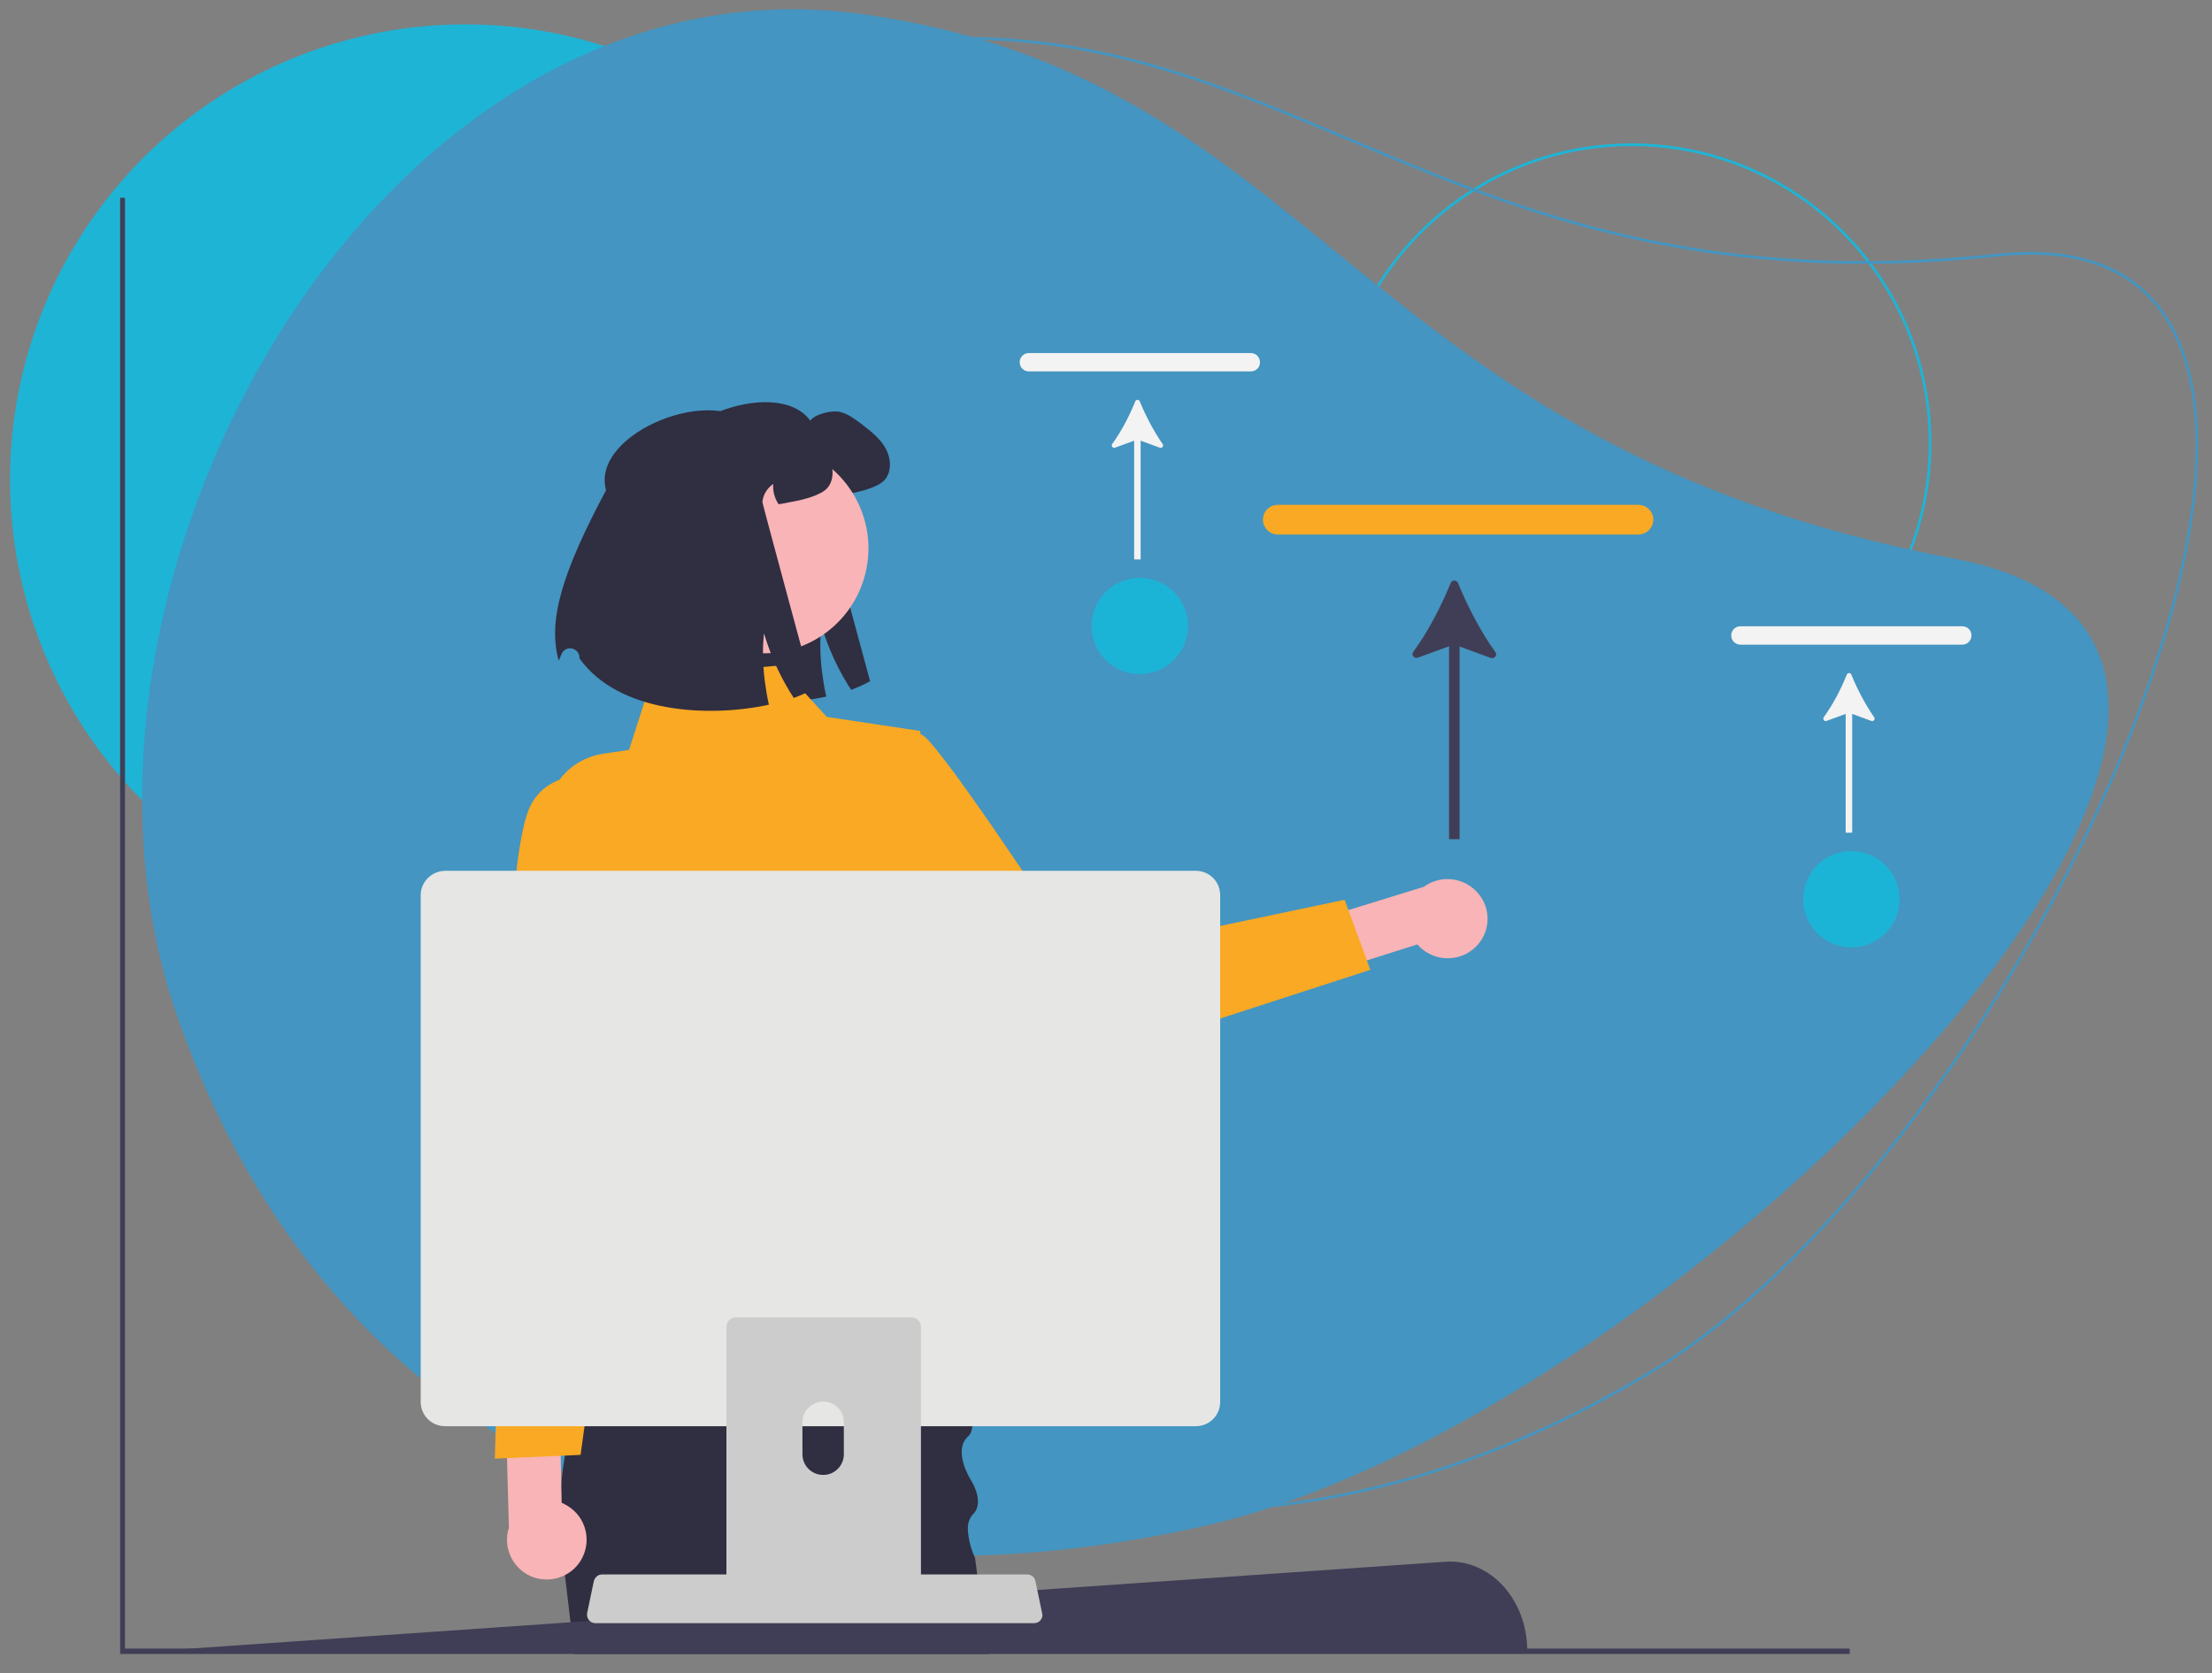<?xml version="1.0" encoding="utf-8"?>
<!-- Generator: Adobe Illustrator 21.0.0, SVG Export Plug-In . SVG Version: 6.00 Build 0)  -->
<svg version="1.1" xmlns="http://www.w3.org/2000/svg" xmlns:xlink="http://www.w3.org/1999/xlink" x="0px" y="0px"
	 viewBox="0 0 817.6 618.5" style="enable-background:new 0 0 817.6 618.5;" xml:space="preserve">
<rect x="0" y="0" width="817.6" height="618.5" fill="#808080" stroke="none"/>
<style type="text/css">
	.st0{fill:#1EB4D6;}
	.st1{fill:none;stroke:#1EB4D6;stroke-miterlimit:10;}
	.st2{fill:none;stroke:#4495C1;stroke-miterlimit:10;}
	.st3{fill:#4495C1;}
	.st4{fill:#302E41;}
	.st5{fill:#F8B4B6;}
	.st6{fill:#F9A924;}
	.st7{fill:#403E56;}
	.st8{fill:#F3F3F3;}
	.st9{fill:#1CB4D6;}
	.st10{fill:#CCCCCC;}
	.st11{fill:#E6E6E5;}
</style>
<g id="Livello_2">
</g>
<g id="Livello_4">
</g>
<g id="Livello_1">
</g>
<g id="Livello_3">
	<circle class="st0" cx="172" cy="177.3" r="168.3"/>
	<circle class="st1" cx="603.1" cy="163.8" r="110.3"/>
	<path class="st2" d="M211.6,435.8C313.2,570.1,466.3,594,610.3,507.1S906,76.6,738.5,94.3C527.3,116.7,473.2-7.3,314.7,17.4
		C148.6,43.3,109.4,300.9,211.6,435.8z"/>
	<path class="st3" d="M65.5,375.7c55.5,159.4,202.7,228.4,380,188.3s453.8-324,277.2-357.4C500.1,164.5,489.2,29.3,319.3,5.3
		C141.2-19.9,9.7,215.5,65.5,375.7z"/>
	<g>
		<path class="st4" d="M245.2,178.2c-5.9-21.5,41.8-40,54.3-22.7c1.7-2.5,8.2-4,11.1-3.2c3,0.8,5.4,2.6,7.9,4.5
			c3.3,2.6,6.8,5.2,8.8,8.9c2.1,3.7,2.4,8.7-0.4,11.8c-2.2,2.5-8.7,4.2-12,4.8c-2.3,0.5-4.2,0.8-5.9,1.1c-1.5-2.2-2.2-4.8-2-7.5
			c-2.2,1.5-3.8,4-4,6.7c0,0.6,18.6,69.2,18.6,69.2c-1.9,1.1-4.3,2.2-7,3.2c-4.6-7-8.5-15.3-11-23.9c-0.6,5.3-0.5,11.1,0.2,17
			c0.4,3.1,0.9,6.3,1.6,9.4c-22.2,4.8-55.5,3.2-70-17.1c0-0.1,0-0.2,0-0.3c-0.1-3.8-5.3-4.8-6.7-1.2c-0.4,0.9-0.7,1.7-1,2.3
			C223.6,226.2,229,208.7,245.2,178.2L245.2,178.2z"/>
		<path class="st5" d="M546.4,349c-5.2,6.2-14.5,7-20.8,1.8c-0.6-0.5-1.2-1.1-1.7-1.7l-70,22.2l-10.9-17.8l83.3-25.7
			c6.5-4.8,15.7-3.4,20.6,3.1C551,336.3,550.8,343.8,546.4,349L546.4,349z"/>
		<path class="st6" d="M298.6,293.7c0,0,31-34.9,44.5-20.1c13.5,14.8,55.6,79.7,55.6,79.7l98.3-20.7l9.5,25.9l-111.6,36.2
			c-8.4,2.7-17.6-0.1-23-7.1L298.6,293.7z"/>
		<path class="st4" d="M365.9,611.4H212.2l-0.1-1.2l-0.1-0.8l-1.3-11.2l-1.9-16l-0.7-6.1c0-0.3-0.1-0.6-0.1-0.9c-0.6-4-1-8-1.1-12
			c-0.2-5.5,0.1-11,0.7-16.4v0c0.3-2.9,0.7-5.8,1.2-8.7c0.6-3.7,1.4-7.3,2.3-10.9c1-4.1,2.2-8.1,3.5-12c1.5-4.5,3.1-8.9,4.7-13
			c0.2-0.4,0.4-0.9,0.5-1.3l0,0c8.7-21.2,18.6-35.7,18.6-35.7h112c0,0,5.2,22.7,7.8,41.5c0.4,3,0.8,5.8,1,8.5
			c0.5,4.9,0.6,9.1,0.2,12c-0.2,1.8-0.7,3-1.4,3.6c-6.2,5.3,0.9,16.4,0.9,16.4s5.3,8.1,0.7,12.6c-0.9,0.9-1.4,2.1-1.7,3.4
			c-0.4,2.1,0,4.6,0.5,6.9c0.5,2.2,1.3,4.2,1.7,5.1c0.2,0.4,0.3,0.7,0.3,0.7l0.8,6.2l0.8,5.9l1.3,10.2l0.4,1.8l2,9.4l0.2,0.8
			L365.9,611.4z"/>
		<path class="st6" d="M288.2,246l-47,4.2l-8.7,27l-9.4,1.4c-16.1,2.3-25.7,19.3-19.5,34.3l8.3,19.9c0,0-12.2,37.7,2.8,53.5
			l6.4,69.7l-14.4,45.9l168.1,5.4l-28.6-57.6l-0.8-35.8c0,0,18.3-64.7,1.3-85.2l-6.6-58.5l-34.5-5.2L288.2,246L288.2,246z"/>
		
			<ellipse transform="matrix(0.226 -0.974 0.974 0.226 21.091 431.781)" class="st5" cx="282.2" cy="202.6" rx="38.8" ry="38.8"/>
		<path class="st4" d="M224,181.2c-5.9-21.5,41.8-40,54.3-22.7c1.7-2.5,8.2-4,11.1-3.2c3,0.8,5.4,2.6,7.9,4.5
			c3.3,2.6,6.8,5.2,8.8,8.9c2.1,3.7,2.4,8.7-0.4,11.8c-2.2,2.5-8.7,4.2-12,4.8c-2.3,0.5-4.2,0.8-5.9,1.1c-1.5-2.2-2.2-4.8-2-7.5
			c-2.2,1.5-3.8,4-4,6.7c0,0.6,18.6,69.2,18.6,69.2c-1.9,1.1-4.3,2.2-7,3.2c-4.6-7-8.5-15.3-11-23.9c-0.6,5.3-0.5,11.1,0.2,17
			c0.4,3.1,0.9,6.3,1.6,9.4c-22.2,4.8-55.5,3.2-70-17.1c0-0.1,0-0.2,0-0.3c-0.1-3.8-5.3-4.8-6.7-1.2c-0.4,0.9-0.7,1.7-1,2.3
			C202.4,229.2,207.8,211.7,224,181.2z"/>
		<path class="st7" d="M564.5,610.2H114.3l-69.9,1l489.9-33.9C550.7,576.2,564.5,591.2,564.5,610.2L564.5,610.2L564.5,610.2z"/>
		<polygon class="st7" points="683.7,609.4 683.7,611.4 44.4,611.4 44.4,73.1 46.2,73.1 46.2,609.4 		"/>
		<path class="st6" d="M605.5,197.6H472.4c-3.1,0-5.6-2.5-5.6-5.5c0-3.1,2.5-5.5,5.6-5.5h133.1c3.1,0,5.6,2.5,5.6,5.5
			C611.1,195.1,608.6,197.6,605.5,197.6L605.5,197.6z"/>
		<path class="st7" d="M538.9,215.5c-0.5-1.2-2.2-1.2-2.7,0c-3.5,8.6-8.4,18.1-13.8,25.4c-0.9,1.2,0.3,2.7,1.7,2.2l11.5-4.2v71.3
			h3.9V239l11.5,4.2c1.4,0.5,2.6-1.1,1.7-2.2C547.3,233.6,542.4,224,538.9,215.5z"/>
		<path class="st8" d="M725.3,238.3h-82c-1.9,0-3.4-1.5-3.4-3.4s1.5-3.4,3.4-3.4h82c1.9,0,3.4,1.5,3.4,3.4S727.2,238.3,725.3,238.3z
			"/>
		<path class="st8" d="M684.3,249.4c-0.3-0.8-1.4-0.8-1.7,0c-2.1,5.3-5.2,11.2-8.5,15.7c-0.5,0.7,0.2,1.7,1,1.4l7.1-2.6v43.9h2.4
			v-43.9l7.1,2.6c0.8,0.3,1.6-0.7,1-1.4C689.5,260.5,686.4,254.6,684.3,249.4z"/>
		<circle class="st9" cx="684.3" cy="332.4" r="17.8"/>
		<path class="st8" d="M462.3,137.3h-82c-1.9,0-3.4-1.5-3.4-3.4c0-1.9,1.5-3.4,3.4-3.4h82c1.9,0,3.4,1.5,3.4,3.4
			C465.8,135.8,464.2,137.3,462.3,137.3z"/>
		<path class="st8" d="M421.3,148.4c-0.3-0.8-1.4-0.8-1.7,0c-2.1,5.3-5.2,11.2-8.5,15.7c-0.5,0.7,0.2,1.7,1,1.4l7.1-2.6v43.9h2.4
			v-43.9l7.1,2.6c0.8,0.3,1.6-0.7,1-1.4C426.5,159.5,423.4,153.6,421.3,148.4L421.3,148.4z"/>
		<circle class="st9" cx="421.3" cy="231.4" r="17.8"/>
		<path class="st5" d="M214.7,576.8c4.2-7,2-16-5-20.2c-0.7-0.4-1.4-0.8-2.1-1.1l-1.5-73.4l-20.4-4.6l2.4,87.2
			c-2.5,7.7,1.8,16,9.5,18.5C204.1,585.2,211.2,582.6,214.7,576.8L214.7,576.8z"/>
		<path class="st6" d="M228.9,287.2c0,0-25-6-33,11s-8.7,91-8.7,91l-4.3,150l31.7-1.4l25.3-184.6L228.9,287.2z"/>
		<g>
			<path class="st10" d="M217.7,598.9c0.6,0.7,1.4,1.1,2.3,1.1h162.3c1.6,0,3-1.3,3-3c0-0.2,0-0.4-0.1-0.6l-2.5-12
				c-0.2-1-0.9-1.8-1.9-2.2c-0.3-0.1-0.7-0.2-1.1-0.2H222.5c-0.4,0-0.7,0.1-1.1,0.2c-0.9,0.4-1.6,1.2-1.9,2.2l-2.5,12
				C216.9,597.3,217.1,598.2,217.7,598.9z"/>
			<path class="st11" d="M155.5,330.9v187.3c0,5,4,9,9,9H442c5,0,9-4,9-9V330.9c0-5-4-9-9-9H164.5C159.5,322,155.5,326,155.5,330.9z
				"/>
			<path class="st10" d="M338,487.2c-0.3-0.1-0.7-0.2-1-0.2H272c-1.9,0-3.5,1.5-3.5,3.5V593h71.9V490.5
				C340.4,488.9,339.4,487.6,338,487.2z M311.9,537.6c0,4.2-3.5,7.7-7.7,7.6c-4.2,0-7.6-3.4-7.6-7.6v-11.9c0-4.2,3.5-7.6,7.7-7.6
				c4.2,0,7.6,3.4,7.6,7.6V537.6z"/>
		</g>
	</g>
</g>
</svg>
